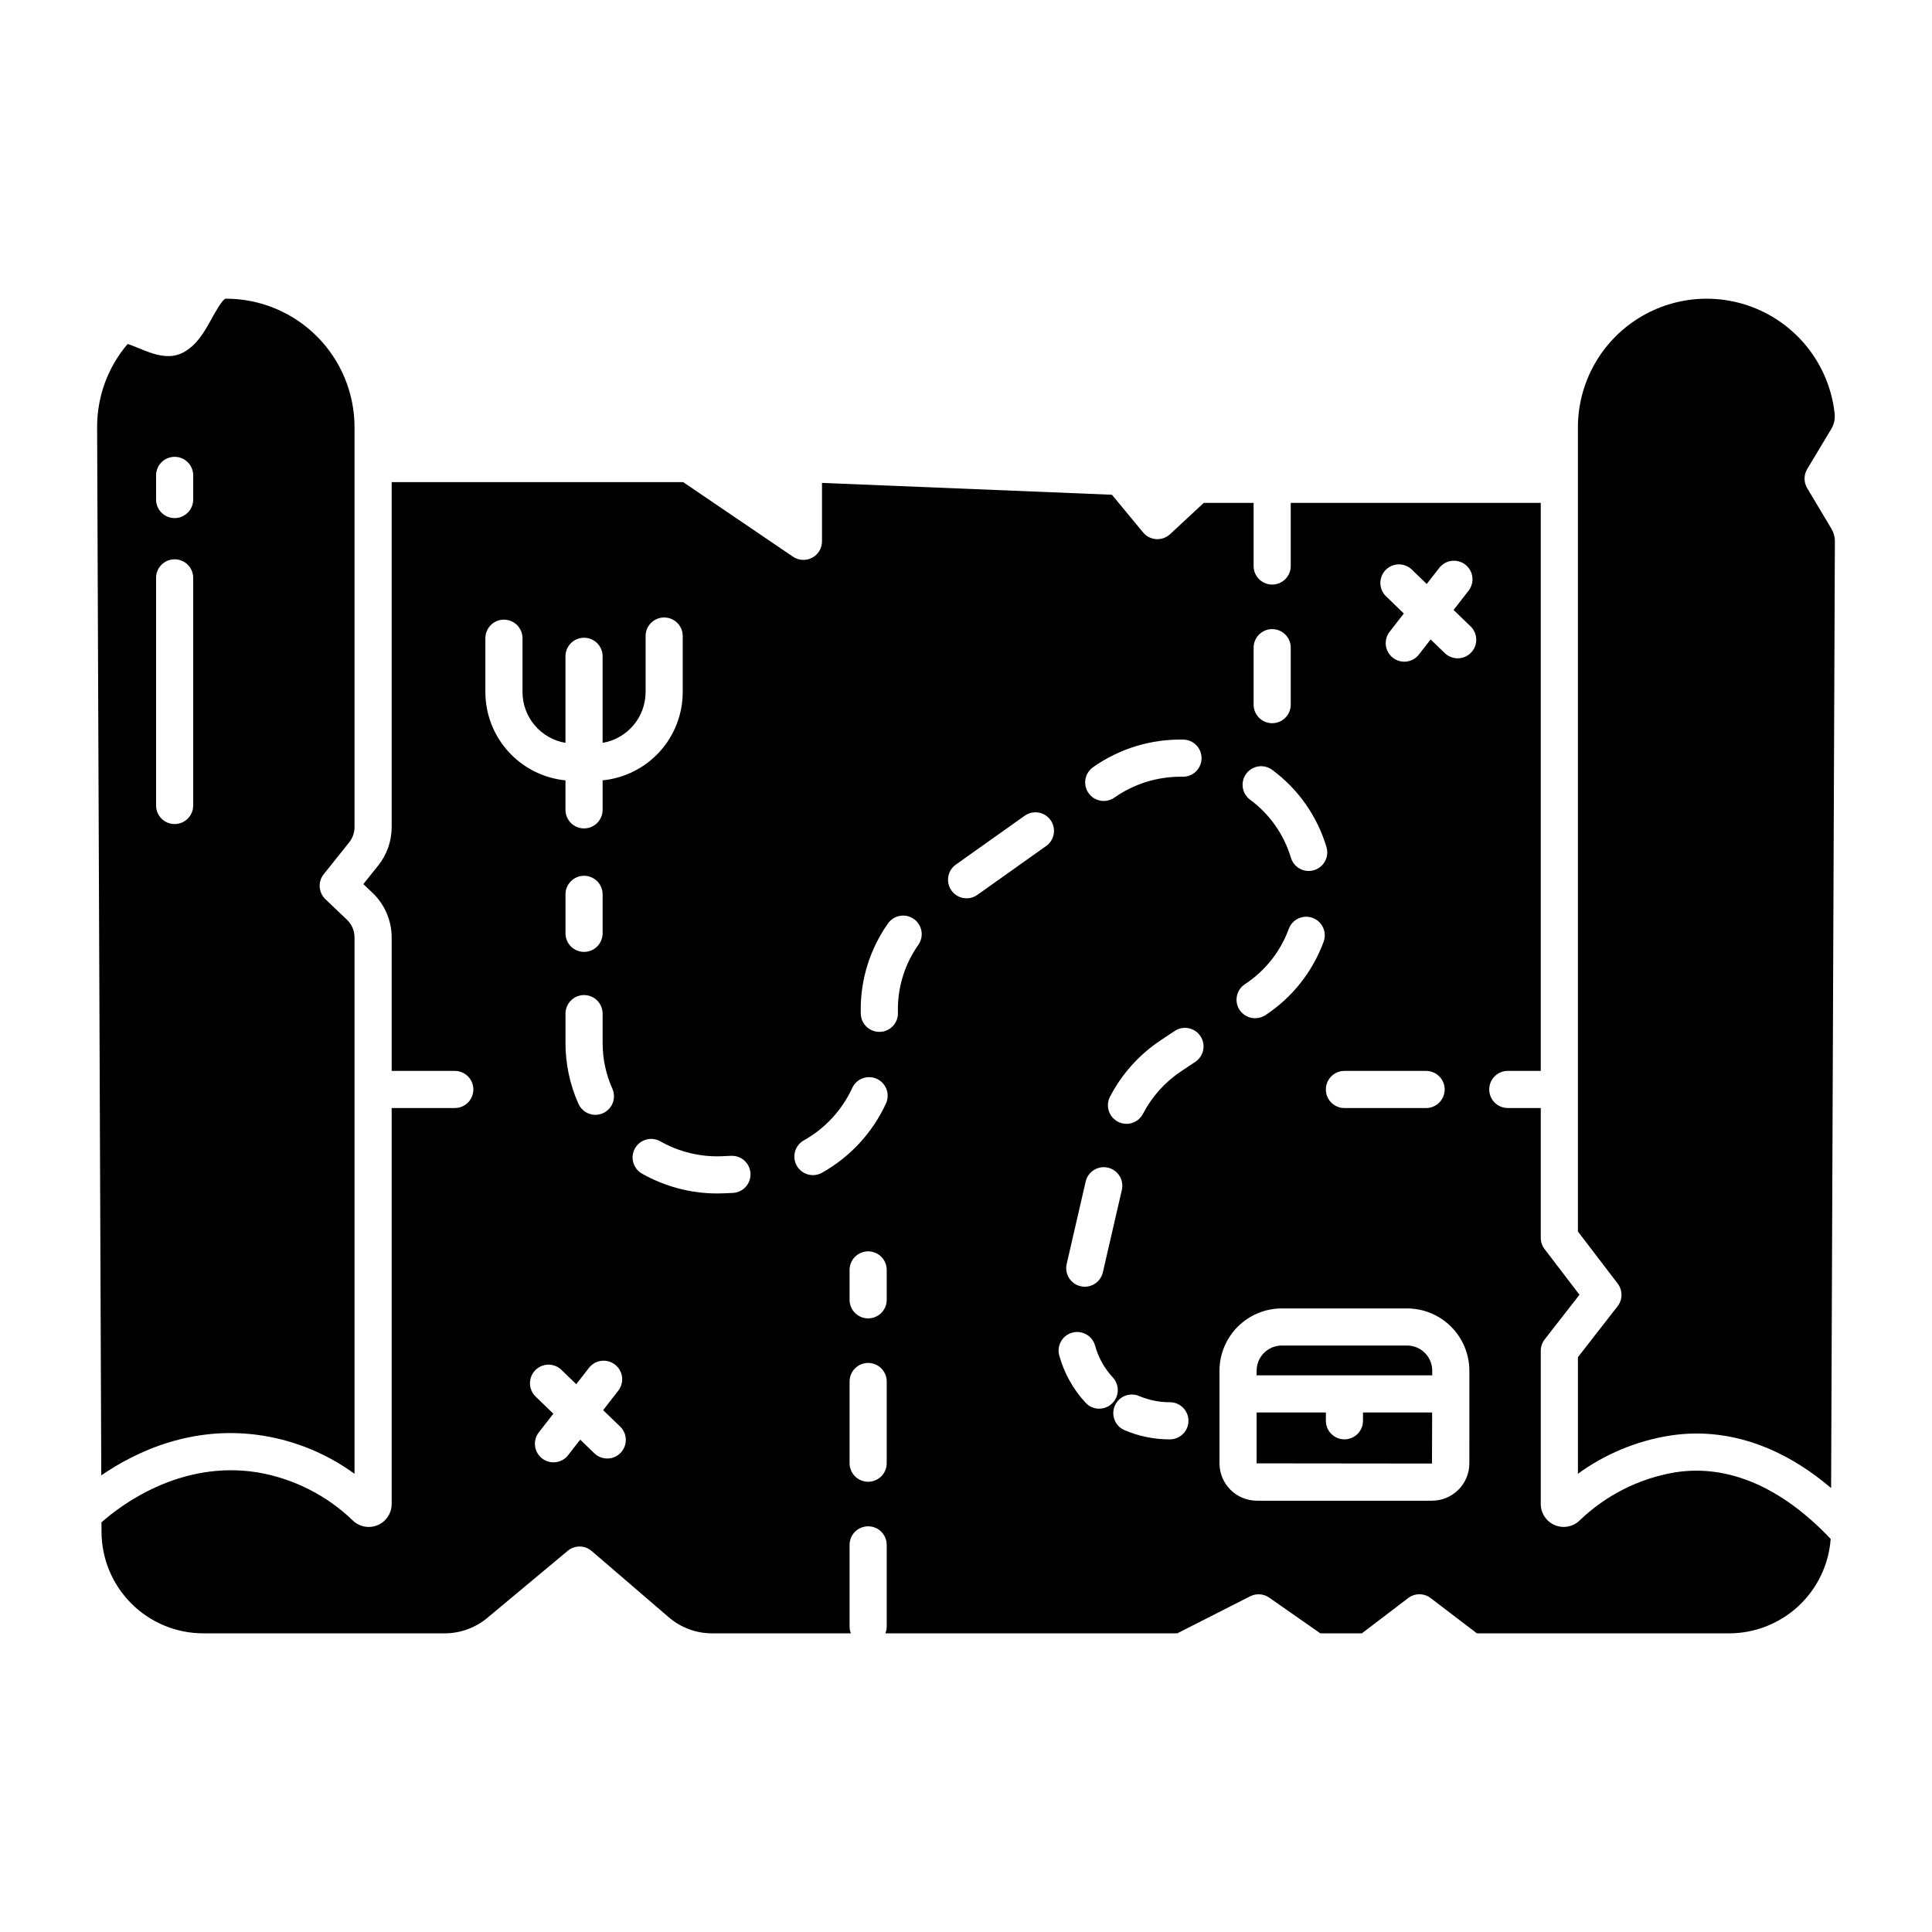 <?xml version="1.0" encoding="UTF-8"?>
<!-- Uploaded to: ICON Repo, www.svgrepo.com, Generator: ICON Repo Mixer Tools -->
<svg fill="#000000" width="800px" height="800px" version="1.1" viewBox="144 144 512 512" xmlns="http://www.w3.org/2000/svg">
 <g>
  <path d="m516.88 500.58h-33.176c-3.684-0.004-6.672 2.973-6.684 6.652v1.25h46.535v-1.25h0.004c-0.016-3.68-3-6.656-6.68-6.652z"/>
  <path d="m505.21 520.52c0 2.719-2.203 4.922-4.922 4.922-2.715 0-4.918-2.203-4.918-4.922v-2.195h-18.352v13.48l46.477 0.051 0.039-13.531h-18.324z"/>
  <path d="m213.77 524.48c8.738 1.422 17.023 4.879 24.184 10.094v-142.18c-0.004-1.754-0.723-3.43-1.992-4.641l-5.719-5.445v0.004c-1.848-1.762-2.047-4.641-0.453-6.633l6.766-8.477h-0.004c0.906-1.137 1.402-2.543 1.402-3.992v-106.1c-0.031-9.023-3.637-17.668-10.031-24.031-6.394-6.367-15.055-9.938-24.078-9.926-0.824 0-2.891 3.738-3.668 5.152-1.863 3.371-3.973 7.191-7.633 9.117-3.949 2.082-8.281 0.297-11.758-1.141-0.844-0.348-2.109-0.871-2.965-1.121-5.25 6.152-8.121 13.988-8.082 22.082l1.102 277.75c9-6.203 24.164-13.527 42.93-10.512zm-18.57-167.02c0 2.719-2.203 4.922-4.922 4.922-2.715 0-4.918-2.203-4.918-4.922v-60.32c0-2.715 2.203-4.918 4.918-4.918 2.719 0 4.922 2.203 4.922 4.918zm0-81.082c0 2.719-2.203 4.922-4.922 4.922-2.715 0-4.918-2.203-4.918-4.922v-6.394c0-2.719 2.203-4.922 4.918-4.922 2.719 0 4.922 2.203 4.922 4.922z"/>
  <path d="m587.9 534.19c-9.539 1.609-18.371 6.07-25.328 12.793-1.762 1.668-4.344 2.129-6.574 1.172-2.231-0.957-3.676-3.148-3.68-5.57v-40.605c0-1.098 0.367-2.16 1.039-3.023l9.219-11.836-9.25-12.109v-0.004c-0.652-0.855-1.008-1.906-1.008-2.984v-34.387h-8.738c-2.715 0-4.918-2.199-4.918-4.918s2.203-4.922 4.918-4.922h8.738v-150.53h-66.258v16.727c0 2.719-2.199 4.922-4.918 4.922s-4.922-2.203-4.922-4.922v-16.727h-13.215l-8.93 8.305-0.004-0.004c-0.992 0.922-2.32 1.395-3.672 1.309-1.352-0.09-2.606-0.73-3.469-1.777l-8.258-9.988-76.836-3.137v15.488c0 1.824-1.008 3.496-2.617 4.348-1.609 0.855-3.562 0.746-5.066-0.277l-29.098-19.762h-77.262v91.441c-0.004 3.68-1.254 7.254-3.551 10.133l-3.953 4.949 2.453 2.336h0.004c3.215 3.07 5.035 7.32 5.047 11.766v35.402h16.727c2.719 0 4.922 2.203 4.922 4.922s-2.203 4.918-4.922 4.918h-16.727v104.95c-0.004 2.426-1.449 4.617-3.68 5.574-2.231 0.957-4.816 0.492-6.578-1.18-6.957-6.723-15.785-11.18-25.328-12.793-20.469-3.281-36.281 8.781-41.32 13.238l0.012 2.504c0.02 7.152 2.875 14 7.941 19.047s11.926 7.879 19.078 7.871h63.922c4.129-0.004 8.125-1.449 11.297-4.09l21.305-17.773c1.844-1.543 4.535-1.523 6.356 0.043l20.445 17.57c3.199 2.746 7.273 4.254 11.488 4.254h36.766c-0.227-0.574-0.348-1.184-0.352-1.797v-21.648c0-2.719 2.203-4.922 4.922-4.922s4.918 2.203 4.918 4.922v21.648c0 0.613-0.117 1.223-0.348 1.797h77.344l19.332-9.824h-0.004c1.621-0.82 3.559-0.684 5.047 0.355l13.551 9.469h10.996l12.27-9.348c1.762-1.348 4.207-1.348 5.965 0l12.266 9.348h66.789c6.82 0.004 13.395-2.57 18.395-7.215 5-4.641 8.059-11.004 8.559-17.809-13.027-13.781-27.277-19.871-41.246-17.637zm-315.27-206.76v-14.297c0-2.719 2.203-4.922 4.922-4.922 2.715 0 4.918 2.203 4.918 4.922v14.297c0.023 6.652 4.832 12.32 11.387 13.434v-22.938c0-2.715 2.203-4.918 4.922-4.918s4.918 2.203 4.918 4.918v22.938c6.562-1.109 11.371-6.785 11.395-13.438v-14.867c0-2.719 2.203-4.918 4.922-4.918 2.715 0 4.918 2.199 4.918 4.918v14.871c-0.012 5.832-2.191 11.457-6.113 15.773-3.926 4.32-9.312 7.027-15.121 7.598v7.816c0 2.719-2.199 4.922-4.918 4.922s-4.922-2.203-4.922-4.922v-7.816c-5.805-0.57-11.191-3.277-15.117-7.598-3.922-4.316-6.102-9.941-6.113-15.773zm26.152 80.273c1.305 0 2.555 0.52 3.481 1.441 0.922 0.922 1.438 2.176 1.438 3.481v7.754-0.004c-0.008 4.172 0.867 8.297 2.566 12.105 0.543 1.191 0.59 2.555 0.125 3.781-0.465 1.227-1.398 2.219-2.598 2.754-1.199 0.531-2.562 0.566-3.785 0.094-1.223-0.477-2.207-1.422-2.731-2.625-2.262-5.066-3.426-10.559-3.418-16.109v-7.754c0.004-2.715 2.203-4.914 4.918-4.918zm-4.922-16.355v-10.336c0-2.719 2.203-4.922 4.922-4.922s4.918 2.203 4.918 4.922v10.332c0 2.715-2.199 4.918-4.918 4.918s-4.922-2.203-4.922-4.918zm14.605 137.67c-0.906 0.938-2.148 1.48-3.453 1.5-1.305 0.023-2.566-0.473-3.504-1.379l-3.746-3.621-3.199 4.113 0.004 0.004c-1.668 2.144-4.762 2.535-6.906 0.867-2.148-1.668-2.535-4.762-0.871-6.906l3.852-4.953-4.707-4.547 0.004-0.004c-1.945-1.887-1.992-4.996-0.109-6.945s4.992-2.008 6.945-0.129l3.941 3.809 3.363-4.324c1.668-2.144 4.758-2.535 6.906-0.867 2.144 1.668 2.535 4.762 0.867 6.906l-4.016 5.16 4.508 4.356 0.004 0.004c1.953 1.891 2.004 5.004 0.113 6.957zm29.734-68.879-2.18 0.098c-0.645 0.027-1.277 0.043-1.918 0.043-7.023 0.004-13.93-1.824-20.035-5.297-2.316-1.367-3.109-4.344-1.777-6.68 1.336-2.336 4.297-3.168 6.652-1.867 5.055 2.875 10.82 4.25 16.625 3.969l2.18-0.098c2.715-0.125 5.016 1.973 5.141 4.688 0.125 2.715-1.973 5.019-4.688 5.144zm95.484-112.83v-0.004c6.977-4.91 15.332-7.469 23.863-7.305 2.715 0.02 4.902 2.242 4.879 4.957-0.02 2.719-2.238 4.902-4.957 4.883h-0.547c-6.297-0.016-12.441 1.918-17.598 5.535-2.223 1.559-5.293 1.016-6.852-1.211-1.559-2.227-1.016-5.297 1.211-6.852zm-6.988 131.6 5.004-21.719c0.281-1.285 1.062-2.406 2.176-3.109 1.109-0.703 2.457-0.934 3.738-0.641 1.281 0.297 2.391 1.094 3.082 2.211 0.691 1.121 0.902 2.469 0.594 3.746l-5.004 21.719c-0.277 1.285-1.059 2.406-2.172 3.113-1.109 0.707-2.457 0.938-3.742 0.641-1.281-0.293-2.394-1.094-3.082-2.211-0.691-1.121-0.906-2.473-0.59-3.754zm-47.707 52.855c0 2.715-2.199 4.918-4.918 4.918s-4.922-2.203-4.922-4.918v-21.648c0-2.719 2.203-4.922 4.922-4.922s4.918 2.203 4.918 4.922zm0-43.297c0 2.715-2.199 4.918-4.918 4.918s-4.922-2.203-4.922-4.918v-7.926c0-2.715 2.203-4.918 4.922-4.918s4.918 2.203 4.918 4.918zm-0.188-52.062h0.004c-3.562 7.754-9.488 14.184-16.926 18.363-1.141 0.652-2.492 0.824-3.758 0.473s-2.336-1.191-2.981-2.336c-0.641-1.148-0.797-2.5-0.438-3.762 0.363-1.262 1.215-2.328 2.367-2.957 5.617-3.156 10.09-8.008 12.781-13.859 1.133-2.465 4.043-3.551 6.512-2.426s3.562 4.035 2.441 6.504zm8.57-42.016h0.004c-3.535 5.012-5.43 10.992-5.426 17.125 0 0.285 0 0.586 0.016 0.887h-0.004c0.078 2.715-2.062 4.981-4.781 5.055h-0.141c-2.664 0.004-4.844-2.117-4.918-4.781-0.012-0.383-0.016-0.766-0.02-1.148v0.004c-0.008-8.164 2.512-16.125 7.215-22.797 1.559-2.223 4.629-2.762 6.852-1.199 2.227 1.562 2.762 4.629 1.203 6.856zm33.801-26.137-18.168 12.906 0.004-0.004c-2.215 1.574-5.289 1.055-6.859-1.16-1.574-2.219-1.055-5.289 1.164-6.863l18.168-12.902c1.062-0.781 2.394-1.105 3.699-0.898 1.305 0.211 2.469 0.934 3.234 2.012 0.762 1.074 1.062 2.414 0.832 3.711-0.234 1.301-0.98 2.453-2.07 3.199zm14.133 149.07h0.004c-1.367 0-2.676-0.57-3.606-1.574-3.301-3.559-5.699-7.859-6.988-12.539-0.715-2.621 0.828-5.324 3.449-6.043 2.621-0.715 5.328 0.828 6.047 3.449 0.867 3.148 2.481 6.043 4.707 8.434 1.328 1.438 1.684 3.519 0.902 5.312-0.781 1.793-2.551 2.953-4.508 2.953zm18.719 8.129h0.004c-4.125 0.012-8.207-0.82-12.004-2.438-2.5-1.066-3.66-3.957-2.594-6.457 1.066-2.5 3.957-3.66 6.457-2.594 2.574 1.094 5.348 1.652 8.145 1.645 2.719 0 4.922 2.203 4.922 4.922 0 2.715-2.203 4.918-4.922 4.918zm6.731-100.04-3.769 2.512h0.004c-4.258 2.836-7.731 6.703-10.086 11.242-1.25 2.414-4.219 3.359-6.633 2.109-2.414-1.25-3.356-4.223-2.106-6.633 3.125-6.023 7.723-11.152 13.371-14.914l3.769-2.512c2.262-1.504 5.316-0.891 6.824 1.371 1.504 2.262 0.891 5.316-1.371 6.82zm39.527 2.391h21.652c2.719 0 4.922 2.203 4.922 4.918 0 2.719-2.203 4.922-4.922 4.922h-21.648c-2.715 0-4.918-2.203-4.918-4.922 0-2.715 2.203-4.918 4.918-4.918zm-24.059-112.16c0-2.719 2.203-4.918 4.922-4.918s4.918 2.199 4.918 4.918v15.094c0 2.719-2.199 4.922-4.918 4.922s-4.922-2.203-4.922-4.922zm-1.949 33.391c0.781-1.047 1.945-1.742 3.238-1.93s2.606 0.148 3.652 0.93c6.879 5.078 11.918 12.258 14.367 20.453 0.777 2.602-0.703 5.344-3.309 6.121-2.606 0.777-5.344-0.703-6.121-3.309-1.848-6.164-5.644-11.562-10.824-15.379-2.18-1.625-2.625-4.711-1.004-6.887zm-0.434 55.844 0.09-0.059v-0.004c5.356-3.519 9.434-8.676 11.629-14.699 0.953-2.512 3.75-3.789 6.273-2.875 2.527 0.918 3.852 3.688 2.977 6.231-2.906 8-8.316 14.852-15.426 19.535-0.816 0.543-1.777 0.832-2.758 0.832-2.156 0.012-4.07-1.387-4.711-3.449-0.641-2.062 0.141-4.297 1.926-5.512zm59.555 126.93c-0.008 5.465-4.438 9.891-9.902 9.895h-46.406c-5.469-0.004-9.898-4.43-9.91-9.895v-24.566c0.008-4.379 1.754-8.57 4.852-11.664 3.098-3.09 7.293-4.828 11.672-4.828h33.176c4.375 0 8.574 1.738 11.672 4.828 3.094 3.094 4.84 7.285 4.848 11.664zm0.445-214.85c-0.906 0.941-2.148 1.48-3.453 1.504-1.305 0.02-2.566-0.477-3.504-1.383l-3.746-3.621-3.199 4.113v0.004c-1.695 2.043-4.711 2.375-6.809 0.742-2.098-1.633-2.519-4.633-0.953-6.781l3.852-4.953-4.703-4.547h-0.004c-0.941-0.906-1.484-2.152-1.512-3.457-0.023-1.309 0.473-2.57 1.383-3.512 0.906-0.941 2.152-1.48 3.461-1.5 1.309-0.02 2.57 0.48 3.508 1.391l3.941 3.809 3.359-4.324v0.004c1.68-2.106 4.738-2.465 6.863-0.816 2.125 1.652 2.527 4.707 0.906 6.852l-4.012 5.164 4.508 4.356c1.953 1.891 2.004 5.004 0.113 6.957z"/>
  <path d="m622.92 273.36c-0.93-1.555-0.926-3.5 0.008-5.055l6.394-10.648v0.004c0.723-1.211 1.031-2.625 0.879-4.027-1.254-11.668-8.418-21.871-18.965-27.016-10.547-5.148-23-4.508-32.965 1.684-9.969 6.195-16.055 17.078-16.109 28.816v213.24l10.539 13.801c1.359 1.777 1.348 4.246-0.027 6.012l-10.508 13.5v30.898-0.004c7.156-5.211 15.441-8.664 24.18-10.086 2.41-0.387 4.844-0.582 7.281-0.582 9.91 0 22.391 3.203 35.637 14.465l0.996-250.92h0.004c0.004-1.16-0.309-2.301-0.906-3.301z"/>
 </g>
</svg>